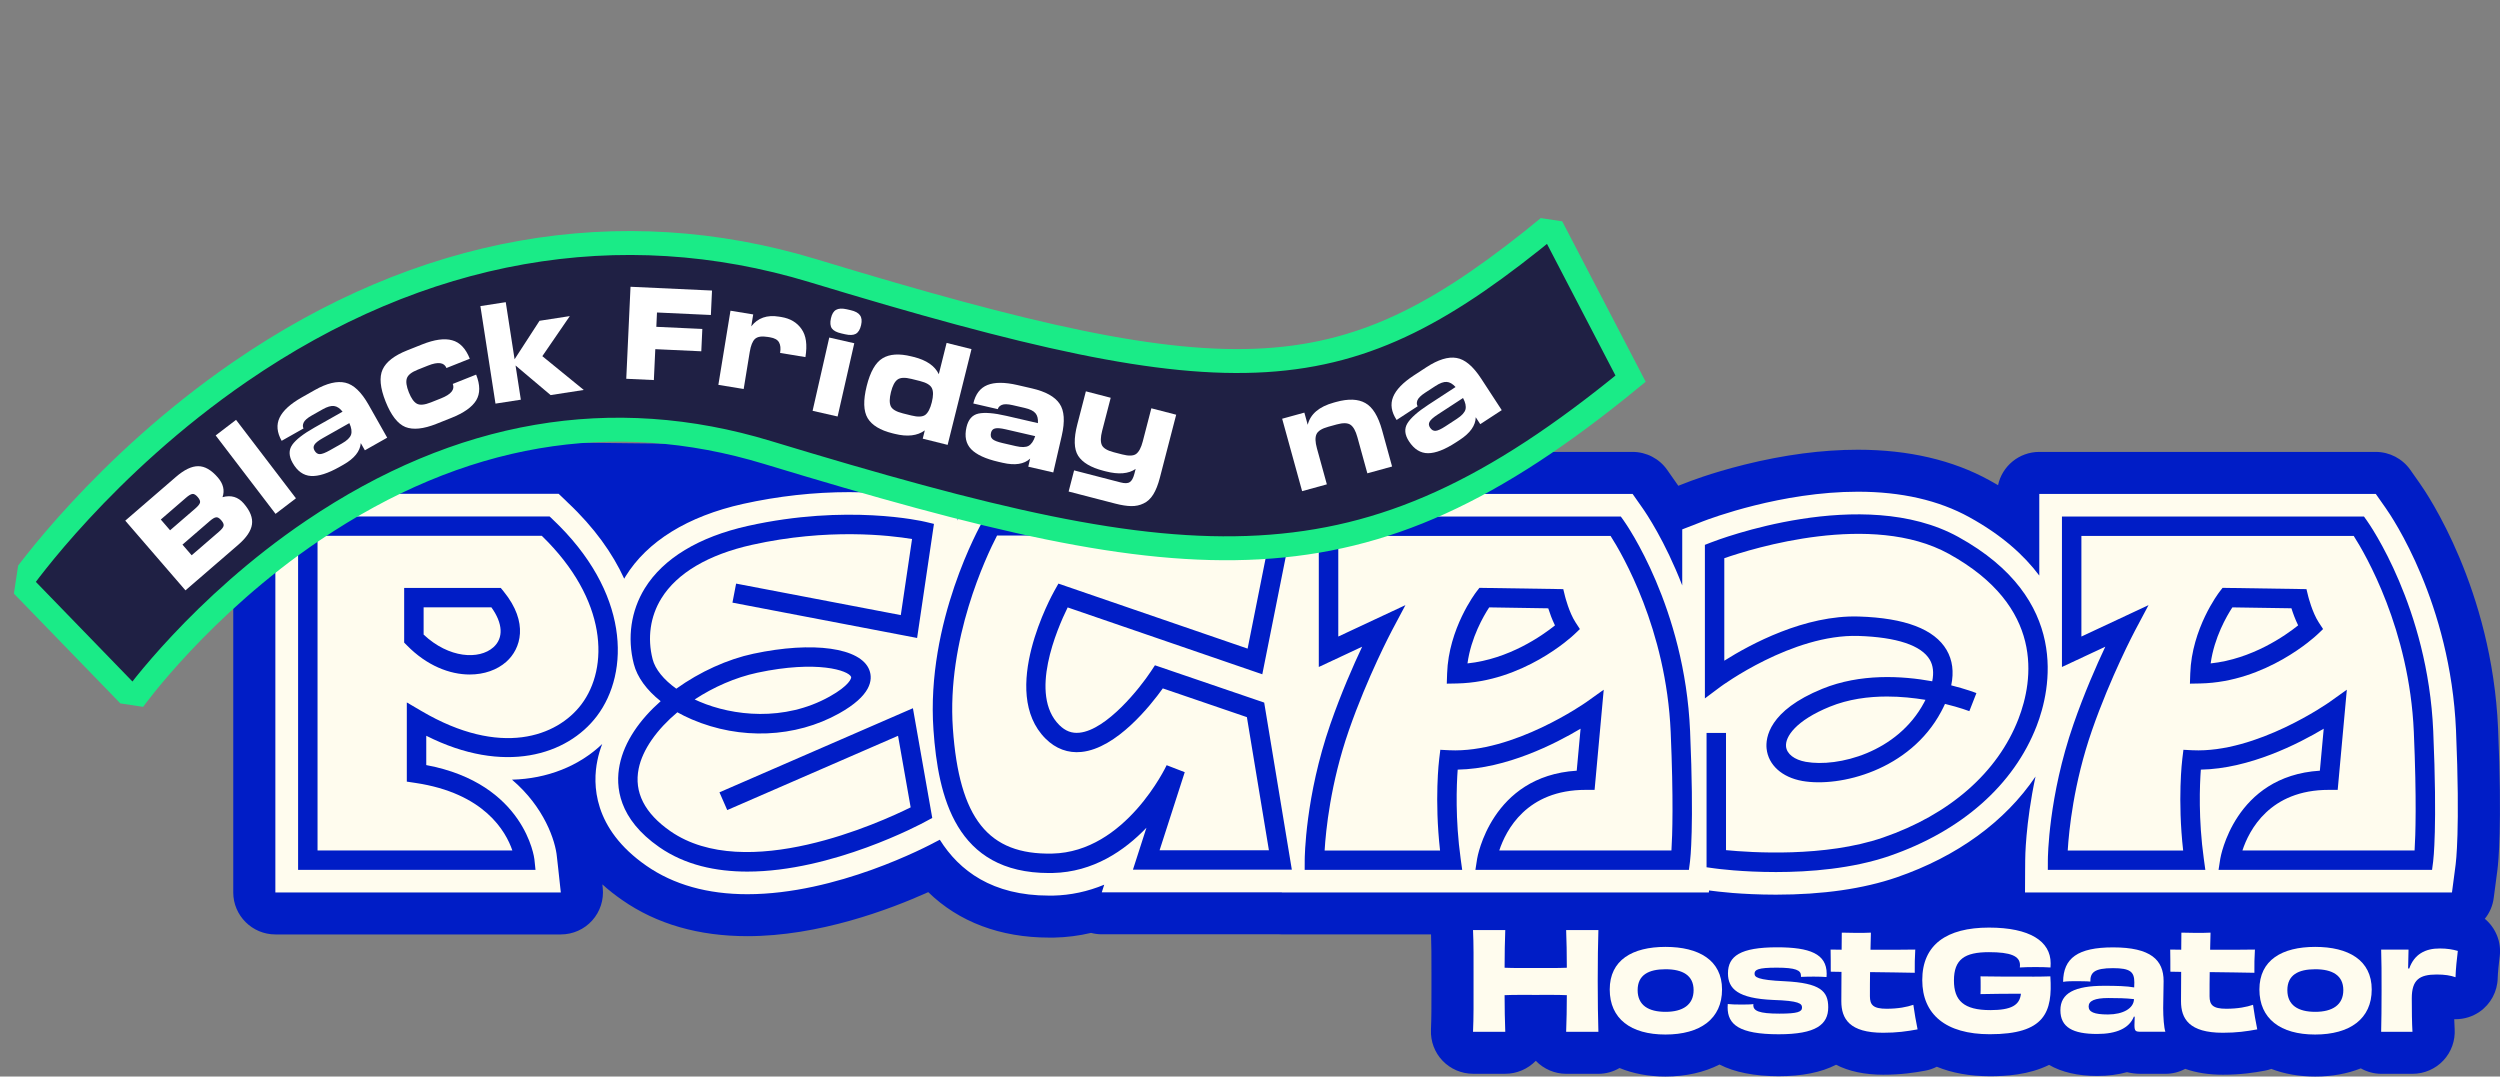 <svg xmlns="http://www.w3.org/2000/svg" width="418" height="180" viewBox="0 0 418 180" fill="none"><rect x="0" y="0" width="418" height="180" fill="#808080" stroke="none"/><g clip-path="url(#clip0_182_116)"><path d="M415.462 153.621C416.27 152.627 416.788 151.431 416.952 150.129L417.571 145.429C417.71 144.347 418.379 138.119 417.678 121.781C416.649 98.459 405.82 82.555 404.595 80.824L403.004 78.56C401.678 76.678 399.519 75.559 397.227 75.559H340.969C337.584 75.559 334.749 77.943 334.074 81.12C333.607 80.843 333.139 80.579 332.666 80.321C326.491 76.918 319.078 75.194 310.636 75.194C304.695 75.194 298.305 76.037 291.656 77.691C285.86 79.138 282.147 80.629 282.128 80.636L280.613 81.221C280.493 81.045 278.75 78.56 278.75 78.56C277.431 76.678 275.265 75.559 272.973 75.559H224.544C224.538 75.496 224.519 75.439 224.506 75.382C210.609 75.861 196.706 75.955 182.802 75.754C156.927 75.382 131.09 74.275 105.209 74.112C102.778 74.099 100.347 74.061 97.916 74.024C94.797 74.08 91.672 74.143 88.553 74.231C78.778 74.495 68.973 74.426 59.205 74.936C57.917 75.005 56.446 75.037 54.892 75.099C53.421 75.231 51.95 75.376 50.479 75.534C49.425 75.647 48.067 75.76 46.634 75.968C44.234 76.471 41.999 77.276 40.225 78.585C39.442 79.736 39 81.108 39 82.561V149.217C39 153.086 42.163 156.238 46.047 156.238H93.774C95.776 156.238 97.689 155.389 99.015 153.904C100.347 152.425 100.991 150.437 100.777 148.456L100.713 147.87C101.736 148.795 102.848 149.67 104.041 150.494C109.78 154.495 116.814 156.527 124.959 156.527C136.874 156.527 148.65 152.117 155.204 149.166C160.305 154.143 167.263 156.766 175.408 156.766H176.236C178.326 156.722 180.403 156.458 182.423 155.98C183.011 156.137 183.61 156.213 184.223 156.213L213.741 156.206C213.937 156.219 214.139 156.232 214.334 156.232H239.269C239.338 157.962 239.338 159.981 239.338 162.485V165.524C239.338 168.273 239.338 170.261 239.256 172.193C239.174 174.105 239.881 175.992 241.201 177.358C242.52 178.742 244.377 179.534 246.296 179.534H251.695C253.589 179.534 255.433 178.754 256.784 177.37L256.79 177.377C258.116 178.748 259.966 179.541 261.867 179.541H267.265C268.49 179.541 269.709 179.201 270.788 178.572C273.074 179.516 275.65 179.994 278.466 179.994C281.832 179.994 284.932 179.302 287.502 177.987C290.015 179.283 293.336 179.943 297.402 179.943C301.304 179.943 304.518 179.302 306.987 178.025C309.14 179.132 311.785 179.692 314.879 179.692C317.891 179.692 320.145 179.346 321.945 179.006C322.595 178.886 323.226 178.666 323.832 178.358C326.383 179.409 329.364 179.943 332.716 179.943C335.375 179.943 339.188 179.736 342.604 178.05C344.732 179.277 347.428 179.899 350.648 179.899C352.448 179.899 354.127 179.685 355.636 179.264C356.369 179.446 357.145 179.541 357.96 179.541H362.058C363.219 179.541 364.356 179.258 365.373 178.71C367.191 179.365 369.312 179.692 371.674 179.692C374.679 179.692 376.927 179.346 378.727 179.006C379.068 178.943 379.409 178.849 379.762 178.717C381.947 179.566 384.416 179.994 387.112 179.994C389.896 179.994 392.453 179.534 394.727 178.629C395.775 179.22 396.962 179.541 398.149 179.541H403.383C405.328 179.541 407.203 178.729 408.529 177.314C409.855 175.904 410.543 173.986 410.417 172.029C410.392 171.74 410.366 171.243 410.347 170.412C410.423 170.412 410.493 170.412 410.568 170.412C412.021 170.412 413.416 169.978 414.597 169.16C416.44 167.883 417.571 165.775 417.615 163.542C417.634 162.749 417.823 160.786 417.949 159.931C418.265 157.496 417.274 155.131 415.462 153.621Z" fill="#001DC6"></path><path d="M410.587 144.517L410.404 145.92L409.969 149.217H338.582L338.601 145.417L338.614 143.819C338.614 143.492 338.645 137.798 340.337 129.84C335.273 137.339 327.28 143.19 317.159 146.681C311.564 148.607 304.764 149.588 296.935 149.588C294.049 149.588 291.555 149.45 289.692 149.305C287.83 149.154 286.605 148.99 286.245 148.946L285.759 148.883L285.715 149.217H214.328V149.198H184.217L184.627 147.921C181.874 149.066 179.001 149.682 176.071 149.745H175.402C165.906 149.745 160.387 145.587 157.136 140.403L156.668 140.642C155.001 141.548 139.898 149.512 124.953 149.512C118.298 149.512 112.615 147.915 108.069 144.75C99.091 138.515 99.078 131.041 99.886 127.141C100.069 126.222 100.341 125.304 100.688 124.398C96.83 128.084 91.507 130.211 85.604 130.362C90.99 134.929 92.878 140.573 93.118 143.297L93.313 145.033L93.768 149.223H46.04V82.561H93.402L94.507 83.611L94.949 84.046C99.375 88.204 102.431 92.526 104.369 96.76C104.432 96.641 104.502 96.515 104.578 96.395C108.202 90.507 114.989 86.317 124.227 84.253C130.074 82.957 136.066 82.284 142.032 82.284C149.565 82.284 154.623 83.353 155.582 83.58L157.035 83.926L160.419 84.725L160.084 87.028C160.596 86.002 160.949 85.373 161.019 85.254L161.486 84.442L162.578 82.542H220.952V82.586H272.973L274.103 84.197L274.589 84.889C275.195 85.744 278.365 90.4 281.27 97.886V88.512L283.688 87.575L284.717 87.172C285.38 86.914 288.663 85.681 293.38 84.505C298.109 83.328 304.253 82.215 310.642 82.215C317.897 82.215 324.161 83.649 329.269 86.474C334.648 89.431 338.386 92.784 340.969 96.232V82.586H397.233L398.363 84.197L398.85 84.889C399.967 86.455 409.716 100.843 410.644 122.083C411.358 138.88 410.606 144.347 410.587 144.517Z" fill="#FFFCEE"></path><path d="M124.959 145.731C119.7 145.731 114.541 144.637 110.241 141.648C103.409 136.905 102.866 131.545 103.605 127.877C104.394 123.964 107.002 120.296 110.462 117.238C108.126 115.389 106.541 113.231 105.973 111.016C104.849 106.606 105.499 102.114 107.81 98.365C110.892 93.369 116.852 89.764 125.048 87.933C141.622 84.241 154.181 87.122 154.705 87.248L156.157 87.594L153.341 106.669L122.465 100.761L123.078 97.578L150.613 102.844L152.495 90.123C148.788 89.506 138.402 88.273 125.755 91.092C118.437 92.721 113.184 95.823 110.576 100.057C108.726 103.051 108.208 106.663 109.117 110.217C109.547 111.903 110.974 113.646 113.076 115.15C117.048 112.3 121.695 110.211 125.957 109.305C135.958 107.172 143.939 108.298 145.354 112.029C145.985 113.696 145.619 116.313 140.29 119.289C132.972 123.372 123.772 123.75 115.69 120.29C114.832 119.925 114.023 119.522 113.253 119.094C109.862 121.944 107.438 125.304 106.787 128.506C105.986 132.451 107.772 135.974 112.091 138.975C124.732 147.751 147.191 137.502 152.261 134.992L150.152 123.026L121.594 135.445L120.293 132.476L152.64 118.415L155.873 136.76L154.844 137.314C154.004 137.792 139.115 145.731 124.959 145.731ZM116.151 116.949C116.423 117.075 116.694 117.201 116.972 117.32C122.503 119.686 131.109 120.705 138.699 116.471C141.995 114.634 142.386 113.394 142.31 113.18C141.906 112.117 136.659 110.343 126.639 112.476C122.951 113.268 119.302 114.879 116.151 116.949Z" fill="#001DC6"></path><path d="M175.402 145.971C159.775 145.971 156.858 133.199 156.075 122.026C154.806 103.976 163.923 87.814 164.308 87.135L164.776 86.317H216.33L211.057 112.74L178.515 101.56C176.728 105.191 171.999 116.131 177.113 121.227C178.13 122.234 179.203 122.643 180.485 122.51C185.063 122.039 190.644 114.973 192.412 112.287L193.107 111.236L211.373 117.471L215.995 145.411H189.426L191.686 138.396C188.03 142.221 182.796 145.82 176.002 145.964C175.8 145.971 175.598 145.971 175.402 145.971ZM166.701 89.557C164.908 93.017 158.278 106.952 159.32 121.793C160.381 136.88 165.237 142.951 175.932 142.718C188.207 142.466 195.001 128.084 195.064 127.94L198.088 129.11L193.883 142.164H212.162L208.481 119.906L194.42 115.099C192.387 117.943 186.698 125.121 180.826 125.725C178.578 125.958 176.507 125.19 174.821 123.504C166.935 115.647 175.92 99.447 176.305 98.761L176.968 97.578L208.601 108.449L212.371 89.544H166.701V89.557Z" fill="#001DC6"></path><path d="M282.387 145.442H246.688L246.978 143.574C247.003 143.429 249.314 129.752 263.628 128.858L264.272 121.837C260.067 124.347 251.865 128.537 243.726 128.682C243.537 131.249 243.303 136.961 244.225 143.599L244.478 145.442H218.142L218.148 143.813C218.148 143.385 218.236 133.187 222.435 121.082C224.229 115.917 226.268 111.274 227.752 108.129L220.503 111.52V86.367H271.003L271.489 87.046C271.906 87.632 281.693 101.579 282.583 122.234C283.277 138.358 282.602 143.8 282.57 144.027L282.387 145.442ZM250.678 142.202H279.464C279.622 139.717 279.824 133.721 279.337 122.378C278.599 105.209 271.211 92.608 269.292 89.613H223.761V106.43L234.988 101.177L232.708 105.467C232.67 105.543 228.642 113.149 225.517 122.158C222.454 130.985 221.671 138.912 221.476 142.215H240.778C239.818 133.671 240.601 127.147 240.639 126.858L240.822 125.367L242.331 125.442C253.09 125.958 265.137 117.459 265.257 117.377L268.143 115.319L266.615 132.067H265.131C255.249 132.054 251.789 138.817 250.678 142.202Z" fill="#001DC6"></path><path d="M241.902 114.307L241.958 112.602C242.205 105.09 246.669 99.182 246.858 98.937L247.357 98.289L261.38 98.503L261.677 99.717C261.683 99.742 262.346 102.397 263.42 104.046L264.158 105.178L263.18 106.109C262.839 106.436 254.662 114.055 243.613 114.275L241.902 114.307ZM248.992 101.554C248.058 102.976 245.961 106.568 245.362 110.922C252.307 110.192 257.857 106.279 259.991 104.568C259.492 103.555 259.114 102.492 258.867 101.711L248.992 101.554Z" fill="#001DC6"></path><path d="M406.641 145.442H370.941L371.232 143.574C371.257 143.429 373.568 129.752 387.882 128.858L388.526 121.837C384.321 124.347 376.119 128.537 367.98 128.682C367.791 131.249 367.557 136.961 368.479 143.599L368.732 145.442H342.396L342.402 143.813C342.402 143.385 342.49 133.187 346.689 121.082C348.482 115.917 350.522 111.274 352.006 108.129L344.757 111.52V86.367H395.257L395.743 87.046C396.16 87.632 405.946 101.579 406.837 122.234C407.531 138.358 406.856 143.8 406.824 144.027L406.641 145.442ZM374.932 142.202H403.718C403.875 139.717 404.078 133.721 403.591 122.378C402.853 105.209 395.465 92.608 393.546 89.613H348.009V106.43L359.235 101.177L356.956 105.467C356.918 105.543 352.89 113.149 349.764 122.158C346.702 130.985 345.919 138.912 345.723 142.215H365.025C364.065 133.671 364.848 127.147 364.886 126.858L365.069 125.367L366.578 125.442C377.325 125.958 389.385 117.465 389.505 117.377L392.39 115.319L390.862 132.067H389.378C379.503 132.054 376.043 138.817 374.932 142.202Z" fill="#001DC6"></path><path d="M366.155 114.307L366.212 112.602C366.458 105.09 370.923 99.182 371.112 98.937L371.611 98.289L385.641 98.503L385.937 99.717C385.944 99.742 386.607 102.397 387.68 104.046L388.419 105.178L387.44 106.109C387.099 106.436 378.922 114.055 367.873 114.275L366.155 114.307ZM373.252 101.554C372.318 102.976 370.222 106.568 369.622 110.922C376.542 110.192 382.111 106.279 384.251 104.561C383.753 103.549 383.374 102.492 383.128 101.705L373.252 101.554Z" fill="#001DC6"></path><path d="M89.537 145.442H49.841V86.348H91.886L92.354 86.788C105.329 99.013 105.316 112.432 99.804 119.723C94.86 126.273 84.265 129.582 71.271 123.02V127.921C87.801 131.016 89.335 143.517 89.348 143.649L89.537 145.442ZM53.093 142.202H85.667C84.587 139.025 80.988 132.608 69.408 130.897L68.019 130.689V117.446L70.475 118.887C83.703 126.669 93.143 123.152 97.209 117.773C101.812 111.683 101.654 100.315 90.586 89.588H53.093V142.202Z" fill="#001DC6"></path><path d="M78.538 112.778C75.198 112.778 71.366 111.306 68.038 107.908L67.577 107.443V98.302H83.729L84.215 98.899C88.445 104.102 87.094 108.481 84.65 110.651C83.116 112.01 80.957 112.778 78.538 112.778ZM70.829 106.103C75.059 110.079 80.111 110.343 82.491 108.229C84.227 106.688 84.088 104.222 82.156 101.542H70.829V106.103Z" fill="#001DC6"></path><path d="M296.941 145.807C291.271 145.807 287.085 145.253 286.744 145.203L285.336 145.008V122.542H288.588V142.145C292.723 142.548 305.149 143.385 314.848 140.038C325.986 136.2 334.023 129.16 337.483 120.208C340.003 113.684 341.846 101.428 325.847 92.602C312.953 85.493 293.039 91.683 288.303 93.332V110.469C292.647 107.726 301.771 102.794 310.813 103.083C318.516 103.322 323.447 105.203 325.474 108.676C326.459 110.368 326.718 112.35 326.244 114.59C328.688 115.206 330.273 115.81 330.456 115.886L329.275 118.905C329.231 118.887 327.659 118.289 325.203 117.691C325.013 118.113 324.799 118.547 324.565 118.981C319.337 128.783 307.618 131.689 301.342 130.576C297.951 129.972 295.659 127.902 295.375 125.178C295.186 123.385 295.716 118.817 304.707 115.162C311.028 112.589 317.979 112.985 323.068 113.91C323.359 112.488 323.226 111.28 322.664 110.312C321.263 107.908 317.133 106.531 310.718 106.329C299.662 105.99 287.779 114.741 287.659 114.829L285.058 116.773V91.098L286.093 90.695C287.123 90.293 311.444 80.957 327.431 89.777C346.266 100.164 342.863 115.338 340.527 121.384C336.713 131.243 327.974 138.956 315.921 143.114C309.689 145.253 302.579 145.807 296.941 145.807ZM315.511 116.458C312.366 116.458 309.045 116.899 305.951 118.157C300.262 120.472 298.45 123.196 298.627 124.832C298.759 126.065 300.022 127.04 301.935 127.38C307.264 128.33 317.247 125.838 321.711 117.458C321.793 117.308 321.869 117.163 321.938 117.012C319.994 116.697 317.803 116.458 315.511 116.458Z" fill="#001DC6"></path><path d="M267.252 155.502C267.183 157.836 267.139 160.422 267.139 164.008C267.139 167.612 267.183 170.066 267.252 172.513H261.86C261.93 170.878 261.974 168.342 261.974 166.392C260.402 166.323 258.583 166.348 256.758 166.348C254.959 166.348 253.141 166.323 251.568 166.392C251.568 168.342 251.613 170.884 251.682 172.513H246.29C246.403 170.066 246.378 167.612 246.378 164.008C246.378 160.422 246.403 157.836 246.29 155.502H251.682C251.613 157.087 251.568 159.742 251.568 161.806C253.159 161.875 254.959 161.85 256.758 161.85C258.577 161.85 260.402 161.875 261.974 161.806C261.974 159.742 261.93 157.087 261.86 155.502H267.252Z" fill="#FFFCEE"></path><path d="M278.46 172.973C272.676 172.973 269.147 170.343 269.147 165.442C269.147 160.522 272.929 158.32 278.479 158.32C284.01 158.32 287.925 160.522 287.925 165.442C287.931 170.337 284.288 172.973 278.46 172.973ZM278.479 162.057C275.656 162.057 273.813 163.007 273.813 165.549C273.813 168.091 275.631 169.179 278.479 169.179C281.345 169.179 283.17 168.021 283.17 165.549C283.17 163.076 281.326 162.057 278.479 162.057Z" fill="#FFFCEE"></path><path d="M293.146 168.028C293.146 169.003 294.037 169.481 297.541 169.481C300.591 169.481 301.298 169.166 301.298 168.462C301.298 167.801 300.818 167.329 296.474 167.191C290.576 166.939 288.916 165.329 288.916 162.743C288.916 159.862 290.987 158.389 297.137 158.389C302.598 158.389 305.421 159.478 305.421 162.812C305.421 162.97 305.396 163.152 305.396 163.36C304.897 163.316 304.032 163.29 303.236 163.29C302.396 163.29 301.576 163.316 301.121 163.334V163.133C301.121 162.227 300.256 161.793 297.048 161.793C293.954 161.793 293.361 162.133 293.361 162.793C293.361 163.36 293.771 163.857 298.393 164.064C304.335 164.36 305.68 165.7 305.68 168.418C305.68 171.299 303.653 172.929 297.396 172.929C290.747 172.929 288.859 171.274 288.859 168.437C288.859 168.254 288.884 168.053 288.884 167.87C289.408 167.94 290.179 167.959 291.025 167.959C291.82 167.959 292.597 167.959 293.165 167.889V168.028H293.146Z" fill="#FFFCEE"></path><path d="M306.103 162.466C306.103 161.56 306.103 159.679 306.077 158.767C306.557 158.767 307.195 158.792 307.921 158.792C307.946 157.635 307.946 156.615 307.946 155.936C308.742 155.961 309.607 155.98 310.428 155.98C311.223 155.98 312.019 155.98 312.814 155.936C312.789 156.867 312.77 157.817 312.745 158.792C315.542 158.817 318.484 158.792 320.233 158.767C320.164 159.855 320.12 161.51 320.145 162.649C318.459 162.605 315.548 162.579 312.676 162.535C312.65 163.781 312.65 165.121 312.65 166.574C312.65 168.028 313.2 168.663 315.447 168.663C317.386 168.663 318.863 168.367 319.911 168.003C320.095 169.361 320.366 170.859 320.619 172.111C318.8 172.45 317.133 172.677 314.86 172.677C309.234 172.677 307.871 170.343 307.871 167.417C307.871 166.304 307.896 164.448 307.896 162.498L306.103 162.466Z" fill="#FFFCEE"></path><path d="M332.691 172.922C325.342 172.922 321.402 169.613 321.402 163.869C321.402 157.949 325.474 155.093 332.558 155.093C339.39 155.093 342.869 157.383 342.869 161.057C342.869 161.283 342.869 161.51 342.844 161.762C342.276 161.718 341.297 161.692 340.337 161.692C339.289 161.692 338.336 161.718 337.717 161.762C337.717 161.623 337.742 161.491 337.742 161.378C337.742 159.836 336.17 159.201 332.552 159.201C328.48 159.201 326.699 160.403 326.699 163.945C326.699 167.279 328.315 168.89 332.779 168.89C336.328 168.89 337.698 168.053 337.9 166.147C335.785 166.147 333.007 166.172 331.138 166.216C331.163 165.92 331.163 165.266 331.163 164.945C331.163 164.266 331.163 163.699 331.138 163.246C333.506 163.29 335.943 163.29 337.742 163.29C339.131 163.29 340.95 163.316 342.819 163.246C343.21 169.248 341.916 172.922 332.691 172.922Z" fill="#FFFCEE"></path><path d="M356.785 169.978C356.009 171.928 353.875 172.878 350.642 172.878C346.614 172.878 344.498 171.79 344.498 168.908C344.498 166.052 346.866 164.825 351.829 164.825C353.856 164.825 355.611 164.869 356.836 165.096C356.861 164.8 356.861 164.505 356.861 164.259C356.861 162.491 356.179 161.875 353.287 161.875C350.143 161.875 349.486 162.624 349.505 164.121C348.893 164.052 348.091 164.077 347.295 164.052C346.43 164.052 345.591 164.052 344.953 164.165C344.978 160.195 347.409 158.402 353.306 158.402C359.614 158.402 361.755 160.51 361.755 164.026C361.755 165.681 361.685 166.908 361.685 168.537C361.685 170.079 361.818 171.872 362.051 172.507H357.954C357.063 172.507 356.88 172.419 356.88 171.375C356.88 170.991 356.905 170.488 356.924 169.991L356.785 169.978ZM356.804 167.053C355.459 166.895 354.007 166.87 352.523 166.87C350.225 166.87 349.221 167.348 349.221 168.279C349.221 169.185 350.086 169.619 352.454 169.619C354.961 169.613 356.76 168.613 356.804 167.053Z" fill="#FFFCEE"></path><path d="M362.885 162.466C362.885 161.56 362.885 159.679 362.86 158.767C363.339 158.767 363.977 158.792 364.703 158.792C364.728 157.635 364.728 156.615 364.728 155.936C365.524 155.961 366.389 155.98 367.21 155.98C368.005 155.98 368.801 155.98 369.603 155.936C369.578 156.867 369.559 157.817 369.533 158.792C372.337 158.817 375.273 158.792 377.022 158.767C376.952 159.855 376.908 161.51 376.934 162.649C375.248 162.605 372.337 162.579 369.464 162.535C369.439 163.781 369.439 165.121 369.439 166.574C369.439 168.028 369.988 168.663 372.242 168.663C374.174 168.663 375.658 168.367 376.706 168.003C376.889 169.361 377.161 170.859 377.413 172.111C375.595 172.45 373.928 172.677 371.655 172.677C366.035 172.677 364.665 170.343 364.665 167.417C364.665 166.304 364.691 164.448 364.691 162.498L362.885 162.466Z" fill="#FFFCEE"></path><path d="M387.086 172.973C381.303 172.973 377.773 170.343 377.773 165.442C377.773 160.522 381.555 158.32 387.105 158.32C392.637 158.32 396.551 160.522 396.551 165.442C396.558 170.337 392.914 172.973 387.086 172.973ZM387.112 162.057C384.289 162.057 382.446 163.007 382.446 165.549C382.446 168.091 384.264 169.179 387.112 169.179C389.978 169.179 391.803 168.021 391.803 165.549C391.803 163.076 389.959 162.057 387.112 162.057Z" fill="#FFFCEE"></path><path d="M402.821 161.944C403.661 159.56 405.486 158.566 407.967 158.585C409.129 158.585 410.082 158.742 410.947 158.993C410.815 159.994 410.581 162.24 410.562 163.391C409.722 163.095 408.763 162.938 407.418 162.938C404.526 162.938 403.25 163.825 403.25 166.908C403.25 168.858 403.276 171.148 403.364 172.513H398.13C398.174 170.588 398.199 168.569 398.199 165.643C398.199 162.718 398.199 160.724 398.13 158.773H402.707C402.682 159.748 402.663 160.749 402.638 161.925L402.821 161.944Z" fill="#FFFCEE"></path></g><g clip-path="url(#clip1_182_116)"><path d="M22.319 117L3.379 97.466C3.941 96.678 17.267 77.91 40.062 62.215C70.445 41.305 103.605 35.446 135.944 45.263C207.562 67.013 224.855 65.943 259.303 37.688L272.633 63.311C249.633 82.179 231.639 90.341 210.517 91.524C189.262 92.702 165.228 86.859 128.314 75.652C102.369 67.76 76.816 72.143 52.357 88.676C33.566 101.366 22.429 116.854 22.319 117Z" fill="#1F2044" stroke="#1AEB87" stroke-width="4" stroke-miterlimit="10"></path><path d="M191.071 73.803L192.505 68.266L196.658 69.341L193.928 79.883C193.626 81.048 193.256 81.982 192.816 82.686C192.376 83.39 191.838 83.887 191.203 84.177C190.577 84.485 189.888 84.632 189.134 84.619C188.394 84.609 187.499 84.468 186.448 84.196L178.674 82.183L179.59 78.648L187.363 80.661C188.073 80.845 188.586 80.826 188.901 80.604C189.226 80.401 189.481 79.944 189.665 79.234L189.88 78.403C188.695 79.233 187.024 79.368 184.866 78.81L184.482 78.71C182.395 78.17 180.99 77.336 180.267 76.21C179.557 75.087 179.51 73.34 180.124 70.969L181.558 65.431L185.711 66.507L184.277 72.044C184.005 73.095 183.989 73.886 184.23 74.418C184.475 74.936 185.137 75.335 186.216 75.614L187.622 75.978C188.715 76.261 189.494 76.236 189.959 75.901C190.428 75.553 190.799 74.854 191.071 73.803Z" fill="white"></path><path d="M170.132 64.384L172.555 64.943C174.827 65.468 176.362 66.319 177.159 67.496C177.959 68.659 178.08 70.448 177.523 72.863L176.108 78.994L171.928 78.029L172.24 76.679C171.225 77.619 169.696 77.853 167.652 77.381L166.945 77.218C164.773 76.717 163.25 76.012 162.376 75.103C161.502 74.193 161.243 72.967 161.599 71.424C161.896 70.137 162.56 69.38 163.591 69.151C164.636 68.926 166.195 69.052 168.267 69.531L173.541 70.748C173.588 70.021 173.452 69.47 173.132 69.095C172.815 68.706 172.214 68.409 171.328 68.205L169.313 67.74C168.484 67.549 167.877 67.537 167.492 67.704C167.122 67.874 166.902 68.109 166.833 68.409L162.738 67.464C163.101 65.892 163.888 64.862 165.1 64.374C166.311 63.886 167.989 63.889 170.132 64.384ZM167.624 74.079L169.854 74.593C170.811 74.814 171.522 74.797 171.987 74.543C172.456 74.275 172.821 73.735 173.084 72.923L168.154 71.785C167.31 71.59 166.712 71.542 166.358 71.641C166.007 71.726 165.786 71.968 165.693 72.368C165.588 72.826 165.672 73.177 165.947 73.421C166.222 73.665 166.781 73.884 167.624 74.079Z" fill="white"></path><path d="M156.968 62.565L158.271 57.335L162.434 58.372L158.445 74.383L154.282 73.346L154.628 71.958C153.387 72.873 151.706 73.067 149.586 72.538L149.202 72.443C147.152 71.932 145.775 71.09 145.07 69.917C144.368 68.729 144.315 66.94 144.911 64.549C145.506 62.158 146.391 60.61 147.564 59.905C148.741 59.185 150.354 59.081 152.403 59.592L152.788 59.687C154.908 60.215 156.302 61.175 156.968 62.565ZM150.96 69.117L152.369 69.468C153.464 69.741 154.243 69.708 154.706 69.37C155.171 69.018 155.535 68.315 155.798 67.262C156.06 66.208 156.067 65.424 155.817 64.909C155.571 64.379 154.9 63.977 153.805 63.704L152.396 63.353C151.3 63.08 150.519 63.12 150.053 63.472C149.591 63.811 149.229 64.507 148.967 65.56C148.704 66.613 148.696 67.404 148.942 67.934C149.191 68.45 149.864 68.844 150.96 69.117Z" fill="white"></path><path d="M141.303 55.891L140.66 55.744C139.887 55.569 139.364 55.292 139.089 54.913C138.817 54.521 138.766 53.953 138.935 53.209C139.097 52.494 139.384 52.025 139.796 51.803C140.211 51.566 140.804 51.536 141.577 51.711L142.22 51.858C142.992 52.033 143.514 52.318 143.786 52.71C144.075 53.092 144.139 53.64 143.976 54.355C143.807 55.099 143.508 55.587 143.079 55.821C142.667 56.043 142.075 56.066 141.303 55.891ZM140.049 69.639L135.866 68.688L138.652 56.438L142.835 57.39L140.049 69.639Z" fill="white"></path><path d="M130.245 52.942L130.636 53.005C132.126 53.249 133.251 53.916 134.009 55.006C134.784 56.084 135.004 57.65 134.668 59.706L130.434 59.014C130.557 58.261 130.497 57.672 130.255 57.246C130.015 56.805 129.504 56.521 128.722 56.393L128.375 56.337C127.362 56.171 126.645 56.284 126.224 56.676C125.82 57.056 125.531 57.781 125.355 58.852L124.344 65.04L120.11 64.349L122.136 51.951L125.936 52.572L125.61 54.569C126.702 53.158 128.247 52.615 130.245 52.942Z" fill="white"></path><path d="M119.048 48.578L118.859 52.666L109.848 52.249L109.738 54.645L117.429 55L117.257 58.736L109.565 58.38L109.326 63.545L104.711 63.332L105.422 47.948L119.048 48.578Z" fill="white"></path><path d="M90.678 59.55L97.607 65.201L92.063 66.059L86.2 61.111L87.084 66.829L82.845 67.485L80.322 51.179L84.562 50.523L86.038 60.068L90.208 53.635L95.273 52.851L90.678 59.55Z" fill="white"></path><path d="M75.48 69.868L72.966 70.869C70.799 71.732 69.07 71.908 67.777 71.396C66.492 70.866 65.391 69.449 64.474 67.147C63.557 64.844 63.39 63.056 63.972 61.782C64.554 60.508 65.921 59.443 68.074 58.585L70.588 57.584C72.646 56.765 74.314 56.535 75.594 56.893C76.882 57.233 77.867 58.261 78.551 59.978L74.647 61.533C74.273 60.593 73.248 60.456 71.572 61.123L69.855 61.807C68.805 62.225 68.195 62.713 68.022 63.271C67.844 63.815 67.956 64.592 68.358 65.6C68.754 66.595 69.204 67.229 69.707 67.502C70.21 67.775 70.987 67.703 72.036 67.285L73.753 66.601C75.429 65.934 76.08 65.13 75.705 64.19L79.609 62.635C80.298 64.366 80.301 65.801 79.619 66.941C78.931 68.068 77.551 69.043 75.48 69.868Z" fill="white"></path><path d="M50.468 66.439L52.632 65.216C54.662 64.069 56.368 63.66 57.751 63.99C59.127 64.308 60.425 65.546 61.644 67.703L64.74 73.181L61.006 75.292L60.324 74.085C60.21 75.464 59.24 76.669 57.414 77.701L56.782 78.058C54.841 79.155 53.242 79.663 51.983 79.583C50.725 79.502 49.706 78.773 48.926 77.394C48.277 76.245 48.255 75.237 48.861 74.373C49.48 73.501 50.715 72.541 52.567 71.495L57.278 68.832C56.823 68.264 56.35 67.95 55.861 67.889C55.365 67.816 54.721 68.003 53.929 68.45L52.129 69.468C51.388 69.886 50.933 70.287 50.762 70.67C50.603 71.046 50.6 71.368 50.752 71.636L47.093 73.704C46.3 72.299 46.185 71.008 46.749 69.83C47.313 68.652 48.552 67.522 50.468 66.439ZM55.163 75.284L57.155 74.158C58.011 73.674 58.524 73.182 58.696 72.681C58.86 72.166 58.765 71.521 58.41 70.745L54.005 73.234C53.252 73.66 52.778 74.029 52.584 74.341C52.382 74.64 52.382 74.969 52.584 75.326C52.815 75.735 53.114 75.936 53.482 75.931C53.85 75.925 54.41 75.709 55.163 75.284Z" fill="white"></path><path d="M49.481 83.315L46.071 85.918L36.059 72.803L39.468 70.2L49.481 83.315Z" fill="white"></path><path d="M37.204 83.128C38.626 82.733 39.807 83.08 40.746 84.168C41.83 85.422 42.29 86.594 42.127 87.685C41.975 88.765 41.205 89.905 39.817 91.103L31.009 98.709L20.944 87.053L29.419 79.735C30.807 78.536 32.046 77.941 33.138 77.948C34.24 77.946 35.333 78.572 36.416 79.826C37.336 80.892 37.599 81.992 37.204 83.128ZM31.114 83.212L26.885 86.864L28.438 88.663L32.667 85.011C33.111 84.627 33.369 84.308 33.439 84.053C33.51 83.799 33.382 83.483 33.056 83.105C32.73 82.728 32.436 82.555 32.174 82.588C31.912 82.621 31.558 82.829 31.114 83.212ZM32.047 92.842L36.609 88.903C37.053 88.519 37.311 88.2 37.381 87.945C37.452 87.691 37.324 87.374 36.998 86.997C36.672 86.62 36.383 86.453 36.13 86.497C35.879 86.52 35.526 86.728 35.071 87.121L30.508 91.061L32.047 92.842Z" fill="white"></path><path d="M236.42 62.756L238.502 61.397C240.455 60.123 242.132 59.607 243.533 59.849C244.926 60.078 246.3 61.231 247.654 63.307L251.092 68.576L247.499 70.921L246.742 69.76C246.716 71.142 245.824 72.407 244.068 73.553L243.46 73.95C241.593 75.168 240.029 75.777 238.768 75.776C237.506 75.776 236.443 75.112 235.578 73.786C234.856 72.68 234.771 71.677 235.321 70.775C235.883 69.865 237.055 68.829 238.836 67.667L243.369 64.71C242.878 64.172 242.386 63.889 241.894 63.86C241.394 63.818 240.764 64.046 240.002 64.543L238.27 65.672C237.558 66.137 237.128 66.566 236.982 66.959C236.848 67.344 236.865 67.666 237.033 67.924L233.514 70.22C232.633 68.869 232.436 67.587 232.924 66.376C233.412 65.164 234.577 63.958 236.42 62.756ZM241.668 71.284L243.584 70.033C244.407 69.496 244.888 68.972 245.028 68.461C245.159 67.938 245.023 67.3 244.62 66.547L240.382 69.312C239.657 69.785 239.208 70.183 239.034 70.507C238.851 70.818 238.873 71.146 239.097 71.49C239.353 71.883 239.665 72.065 240.031 72.036C240.398 72.007 240.943 71.756 241.668 71.284Z" fill="white"></path><path d="M223.012 67.313L223.393 67.207C225.444 66.642 227.073 66.703 228.281 67.389C229.5 68.058 230.437 69.579 231.091 71.955L232.757 78L228.621 79.139L226.955 73.095C226.667 72.048 226.288 71.362 225.817 71.035C225.343 70.694 224.569 70.672 223.494 70.968L222.094 71.354C221.005 71.654 220.345 72.072 220.112 72.607C219.875 73.129 219.901 73.913 220.19 74.959L221.85 80.983L217.714 82.122L214.376 70.012L218.088 68.989L218.649 71.025C219.097 69.228 220.551 67.991 223.012 67.313Z" fill="white"></path></g><defs><clipPath id="clip0_182_116"><rect width="379" height="121" fill="white" transform="translate(39 59)"></rect></clipPath><clipPath id="clip1_182_116"><rect width="270.529" height="115.866" fill="white" transform="translate(17.388) rotate(8.631)"></rect></clipPath></defs></svg>